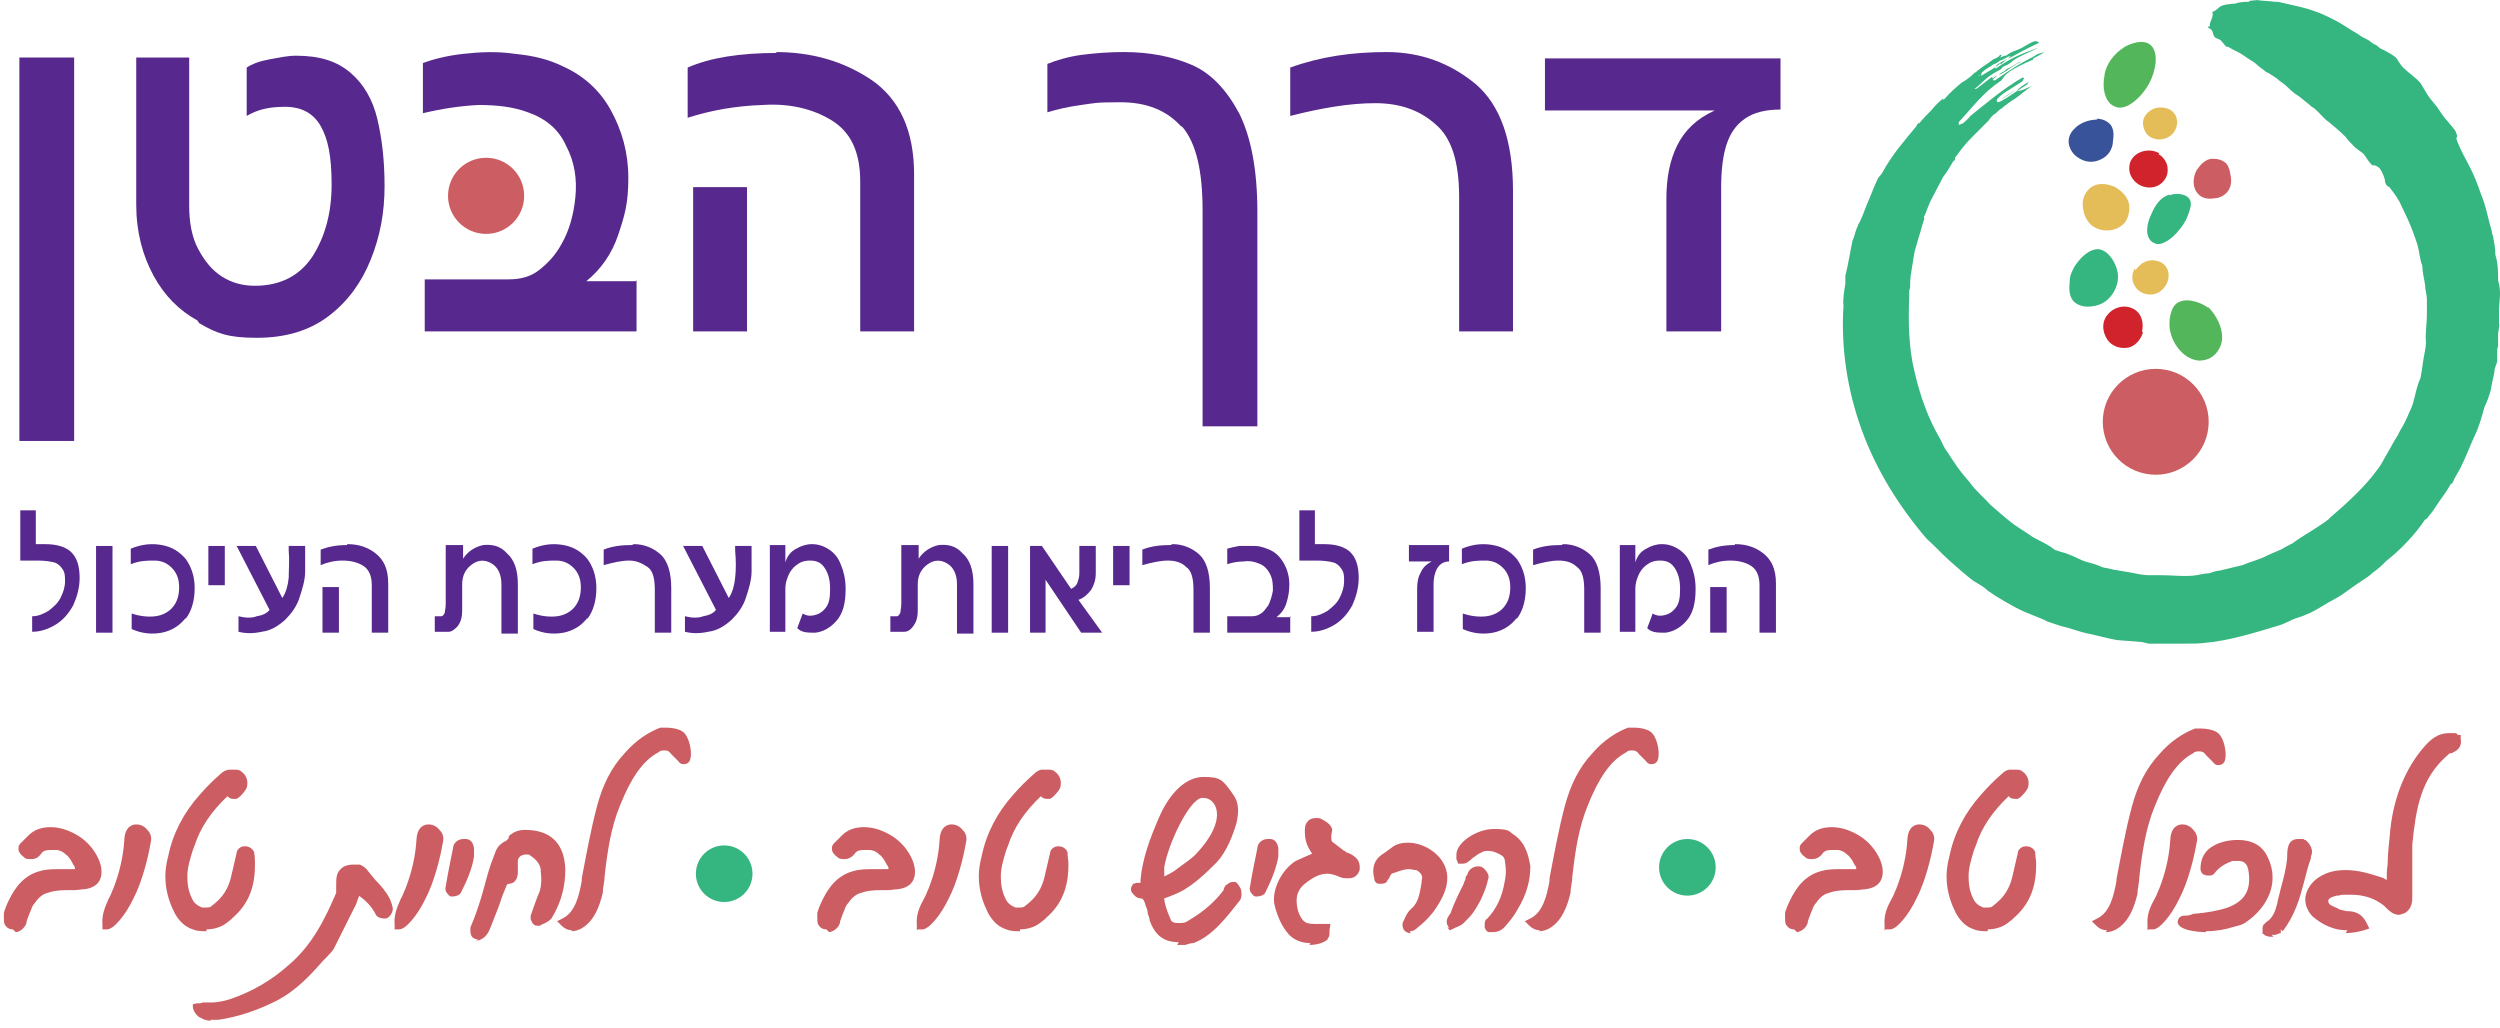 <svg width="197" height="81" viewBox="0 0 197 81" fill="none" xmlns="http://www.w3.org/2000/svg">
<path d="M5.843 4.532V34.748H1.527V4.532H5.843Z" fill="#57288D"/>
<path d="M15.555 25.252C14.117 24.461 12.965 23.309 12.102 21.727C11.239 20.144 10.735 18.274 10.735 16.115V4.533H14.908V16.187C14.908 17.554 15.124 18.705 15.627 19.64C16.131 20.576 16.706 21.295 17.498 21.799C18.289 22.302 19.152 22.518 20.088 22.518C22.102 22.518 23.613 21.727 24.62 20.216C25.627 18.633 26.131 16.763 26.131 14.533C26.131 12.302 25.843 10.935 25.268 9.928C24.692 8.921 23.757 8.417 22.462 8.417C21.167 8.417 20.304 8.633 19.44 9.137V5.324C19.872 5.036 20.448 4.82 21.239 4.676C22.03 4.533 22.678 4.389 23.325 4.389C25.196 4.389 26.563 4.82 27.642 5.756C28.649 6.619 29.368 7.842 29.728 9.353C30.088 10.864 30.304 12.59 30.304 14.676C30.304 16.763 29.944 18.633 29.224 20.432C28.505 22.23 27.426 23.741 25.915 24.892C24.404 26.043 22.534 26.619 20.232 26.619C17.93 26.619 17.066 26.259 15.699 25.468L15.555 25.252Z" fill="#57288D"/>
<path d="M50.16 22.086V26.115H33.469V22.014H40.088C41.023 22.014 41.814 21.799 42.462 21.295C43.109 20.791 43.757 20.144 44.26 19.209C44.836 18.201 45.196 16.978 45.34 15.54C45.483 14.101 45.268 12.734 44.62 11.511C44.045 10.216 43.037 9.353 41.599 8.849C40.447 8.417 39.153 8.273 37.714 8.273C36.275 8.345 34.836 8.561 33.325 8.921V4.964C34.117 4.676 35.196 4.388 36.491 4.245C37.786 4.101 39.153 4.029 40.591 4.245C42.03 4.388 43.253 4.676 44.404 5.252C45.987 5.971 47.282 7.122 48.145 8.705C49.009 10.288 49.512 12.014 49.512 14.029C49.512 16.043 49.224 16.978 48.721 18.489C48.217 20 47.354 21.223 46.203 22.158H50.088L50.16 22.086Z" fill="#57288D"/>
<path d="M61.095 4.101C63.973 4.101 66.491 4.82 68.721 6.331C70.879 7.842 72.03 10.288 72.03 13.741V26.115H67.786V14.317C67.786 12.014 67.066 10.432 65.555 9.497C64.045 8.561 62.174 8.13 60.088 8.273C57.929 8.345 55.987 8.705 54.188 9.281V5.324C55.987 4.532 58.361 4.173 61.239 4.173L61.095 4.101ZM54.62 26.115H58.865V14.748H54.62V26.115Z" fill="#57288D"/>
<path d="M93.109 10C91.958 8.705 90.376 8.058 88.289 8.058C86.203 8.058 86.275 8.13 85.196 8.273C84.117 8.417 83.253 8.633 82.534 8.849V5.036C83.253 4.748 84.189 4.461 85.268 4.317C86.419 4.173 87.498 4.101 88.577 4.101C90.591 4.101 92.39 4.461 93.901 5.108C95.412 5.756 96.635 7.05 97.642 8.921C98.577 10.791 99.081 13.381 99.081 16.691V33.597H94.764V16.619C94.764 13.453 94.26 11.223 93.109 9.928V10Z" fill="#57288D"/>
<path d="M109.224 4.101C111.958 4.101 114.26 4.964 116.275 6.619C118.217 8.273 119.224 11.079 119.224 15.036V26.115H114.98V15.54C114.98 12.806 114.404 10.863 113.109 9.784C111.814 8.633 110.232 8.13 108.361 8.13C106.419 8.13 104.189 8.489 101.671 9.137V5.324C104.045 4.461 106.563 4.101 109.296 4.101H109.224Z" fill="#57288D"/>
<path d="M140.304 4.532V8.633C139.153 8.633 138.217 8.849 137.498 9.353C136.778 9.856 136.347 10.504 136.059 11.367C135.771 12.23 135.627 13.381 135.627 14.82V26.115H131.311V15.684C131.311 13.957 131.599 12.59 132.174 11.439C132.75 10.288 133.685 9.353 135.124 8.705H121.742V4.604H140.304V4.532Z" fill="#57288D"/>
<path d="M38.304 18.432C39.96 18.432 41.304 17.089 41.304 15.432C41.304 13.775 39.96 12.432 38.304 12.432C36.647 12.432 35.304 13.775 35.304 15.432C35.304 17.089 36.647 18.432 38.304 18.432Z" fill="#CC5D62"/>
<path d="M3.829 48.13C4.189 47.842 4.548 47.554 4.764 47.122C4.98 46.691 5.124 46.259 5.124 45.827C5.124 45.396 5.124 45.108 4.908 44.82C4.764 44.604 4.548 44.389 4.26 44.316C3.973 44.245 3.541 44.173 2.965 44.173H1.599V40.216H2.822V42.878H3.541C4.476 42.878 5.196 43.093 5.627 43.525C6.059 43.957 6.275 44.604 6.275 45.54C6.275 46.331 6.059 47.05 5.771 47.698C5.412 48.345 4.98 48.849 4.404 49.209C3.829 49.568 3.181 49.784 2.534 49.784V48.561C3.037 48.561 3.469 48.345 3.829 48.13Z" fill="#57288D"/>
<path d="M8.865 43.022V49.856H7.57V43.022H8.865Z" fill="#57288D"/>
<path d="M14.62 48.705C14.117 49.352 13.469 49.712 12.75 49.856C11.958 50 11.167 49.928 10.376 49.568V48.345C11.023 48.561 11.671 48.633 12.246 48.561C12.822 48.489 13.325 48.201 13.613 47.842C13.973 47.41 14.117 46.906 14.117 46.259C14.117 45.611 13.901 45.108 13.541 44.748C13.181 44.389 12.75 44.173 12.174 44.173C11.599 44.173 11.023 44.173 10.304 44.46V43.237C11.167 42.878 11.958 42.806 12.75 42.95C13.541 43.093 14.117 43.453 14.62 44.029C15.052 44.604 15.34 45.396 15.34 46.331C15.34 47.266 15.124 48.13 14.62 48.777V48.705Z" fill="#57288D"/>
<path d="M17.714 43.022V46.115H16.419V43.022H17.714Z" fill="#57288D"/>
<path d="M20.663 49.784C19.944 49.928 19.368 49.928 18.793 49.784V48.561C19.368 48.705 19.872 48.705 20.232 48.561C20.663 48.489 21.023 48.345 21.239 48.057L18.649 43.022H20.16L22.246 47.122C22.534 46.691 22.678 46.187 22.75 45.539C22.75 44.892 22.822 44.173 22.75 43.381C22.75 43.309 22.75 43.165 22.75 43.022H24.045C24.045 43.741 24.045 44.388 24.045 45.036C24.045 45.683 23.829 46.403 23.613 47.05C23.397 47.77 22.965 48.345 22.462 48.849C21.886 49.352 21.311 49.712 20.591 49.784H20.663Z" fill="#57288D"/>
<path d="M27.354 42.878C28.217 42.878 28.937 43.093 29.584 43.597C30.232 44.101 30.591 44.82 30.591 45.971V49.856H29.296V46.115C29.296 45.396 29.081 44.892 28.649 44.604C28.217 44.316 27.642 44.173 26.994 44.173C26.347 44.173 25.771 44.316 25.268 44.532V43.309C25.843 43.093 26.491 42.95 27.354 42.95V42.878ZM25.412 49.856H26.706V46.259H25.412V49.856Z" fill="#57288D"/>
<path d="M35.196 42.95H36.491V44.029C36.85 43.453 37.426 43.094 38.073 42.95C38.793 42.878 39.44 43.022 39.944 43.597C40.519 44.101 40.807 44.892 40.807 46.043V49.928H39.512V46.043C39.512 45.252 39.224 44.676 38.721 44.389C38.217 44.101 37.714 44.101 37.21 44.461C36.706 44.82 36.419 45.324 36.419 46.043V48.13C36.419 48.705 36.275 49.065 36.059 49.353C35.843 49.568 35.627 49.784 35.34 49.784C35.052 49.784 34.764 49.784 34.332 49.784H34.26V48.561C34.476 48.561 34.692 48.561 34.764 48.561C34.908 48.561 34.98 48.417 35.052 48.273C35.052 48.13 35.124 47.914 35.124 47.554V42.95H35.196Z" fill="#57288D"/>
<path d="M46.275 48.705C45.771 49.352 45.124 49.712 44.404 49.856C43.613 50 42.822 49.928 42.03 49.568V48.345C42.678 48.561 43.325 48.633 43.901 48.561C44.476 48.489 44.98 48.201 45.268 47.842C45.627 47.41 45.771 46.906 45.771 46.259C45.771 45.611 45.555 45.108 45.196 44.748C44.836 44.389 44.404 44.173 43.829 44.173C43.253 44.173 42.678 44.173 41.958 44.46V43.237C42.822 42.878 43.613 42.806 44.404 42.95C45.196 43.093 45.771 43.453 46.275 44.029C46.706 44.604 46.994 45.396 46.994 46.331C46.994 47.266 46.779 48.13 46.275 48.777V48.705Z" fill="#57288D"/>
<path d="M49.944 42.878C50.735 42.878 51.455 43.166 52.03 43.669C52.606 44.173 52.894 45.108 52.894 46.331V49.856H51.599V46.475C51.599 45.611 51.455 44.964 51.023 44.676C50.591 44.389 50.16 44.173 49.584 44.173C49.009 44.173 48.361 44.316 47.57 44.532V43.309C48.289 43.022 49.009 42.95 49.8 42.95L49.944 42.878Z" fill="#57288D"/>
<path d="M55.843 49.784C55.124 49.928 54.548 49.928 53.973 49.784V48.561C54.548 48.705 55.052 48.705 55.411 48.561C55.843 48.489 56.203 48.345 56.419 48.057L53.829 43.022H55.34L57.426 47.122C57.714 46.691 57.858 46.187 57.929 45.539C58.002 44.892 58.002 44.173 57.929 43.381C57.929 43.309 57.929 43.165 57.929 43.022H59.224C59.224 43.741 59.224 44.388 59.224 45.036C59.224 45.683 59.009 46.403 58.793 47.05C58.577 47.77 58.145 48.345 57.642 48.849C57.066 49.352 56.491 49.712 55.771 49.784H55.843Z" fill="#57288D"/>
<path d="M61.886 46.403V49.784H60.663V42.95H61.886V44.316C62.03 43.813 62.318 43.453 62.75 43.237C63.109 43.022 63.541 42.878 63.973 42.878C64.476 42.878 64.908 43.022 65.34 43.309C65.771 43.597 66.059 43.957 66.275 44.532C66.491 45.036 66.635 45.683 66.635 46.403C66.635 47.554 66.419 48.345 65.915 48.921C65.412 49.496 64.836 49.784 64.26 49.856C63.613 49.856 63.181 49.856 62.822 49.496L63.253 48.345C63.469 48.489 63.757 48.561 64.117 48.489C64.476 48.417 64.764 48.273 65.052 47.914C65.34 47.554 65.412 47.122 65.412 46.403C65.412 45.683 65.268 45.18 64.98 44.748C64.692 44.316 64.332 44.173 63.829 44.173C63.325 44.173 63.037 44.316 62.75 44.532C62.462 44.748 62.246 45.036 62.102 45.396C61.958 45.755 61.886 46.043 61.886 46.403Z" fill="#57288D"/>
<path d="M71.095 42.95H72.39V44.029C72.75 43.453 73.325 43.094 73.973 42.95C74.692 42.878 75.34 43.022 75.843 43.597C76.419 44.101 76.707 44.892 76.707 46.043V49.928H75.412V46.043C75.412 45.252 75.124 44.676 74.62 44.389C74.117 44.101 73.613 44.101 73.109 44.461C72.606 44.82 72.318 45.324 72.318 46.043V48.13C72.318 48.705 72.174 49.065 71.958 49.353C71.743 49.64 71.527 49.784 71.239 49.784C70.951 49.784 70.663 49.784 70.232 49.784H70.16V48.561C70.376 48.561 70.591 48.561 70.663 48.561C70.807 48.561 70.879 48.417 70.951 48.273C70.951 48.13 71.023 47.914 71.023 47.554V42.95H71.095Z" fill="#57288D"/>
<path d="M79.44 43.022V49.856H78.145V43.022H79.44Z" fill="#57288D"/>
<path d="M81.095 43.022H82.102L84.404 46.403C84.692 46.259 84.836 46.115 84.908 45.899C84.98 45.683 85.052 45.468 85.052 45.18V43.022H86.347V45.18C86.347 45.683 86.203 46.115 85.987 46.475C85.699 46.834 85.412 47.122 84.98 47.266L86.85 49.856H85.196L82.39 45.683V49.856H81.167V43.022H81.095Z" fill="#57288D"/>
<path d="M89.009 43.022V46.115H87.714V43.022H89.009Z" fill="#57288D"/>
<path d="M92.39 42.878C93.181 42.878 93.901 43.166 94.476 43.669C95.052 44.173 95.34 45.108 95.34 46.331V49.856H94.045V46.475C94.045 45.611 93.901 44.964 93.469 44.676C93.109 44.316 92.606 44.173 92.03 44.173C91.455 44.173 90.807 44.316 90.016 44.532V43.309C90.735 43.022 91.455 42.95 92.246 42.95L92.39 42.878Z" fill="#57288D"/>
<path d="M101.671 48.561V49.856H96.707V48.561H98.649C98.937 48.561 99.153 48.489 99.368 48.345C99.584 48.201 99.728 47.986 99.944 47.698C100.088 47.41 100.232 46.978 100.304 46.547C100.304 46.115 100.304 45.683 100.088 45.252C99.872 44.82 99.584 44.532 99.153 44.388C98.793 44.245 98.433 44.173 98.001 44.245C97.57 44.245 97.138 44.316 96.707 44.46V43.237C96.922 43.165 97.282 43.093 97.642 43.022C98.001 43.022 98.433 43.022 98.865 43.022C99.296 43.022 99.656 43.165 100.016 43.309C100.519 43.525 100.879 43.885 101.167 44.388C101.455 44.892 101.599 45.468 101.599 46.043C101.599 46.619 101.527 46.978 101.383 47.482C101.239 47.986 100.951 48.345 100.591 48.633H101.742L101.671 48.561Z" fill="#57288D"/>
<path d="M104.62 48.13C104.98 47.842 105.34 47.554 105.555 47.122C105.771 46.691 105.915 46.259 105.915 45.827C105.915 45.396 105.915 45.108 105.699 44.82C105.555 44.604 105.34 44.389 105.052 44.316C104.764 44.245 104.332 44.173 103.757 44.173H102.39V40.216H103.613V42.878H104.332C105.268 42.878 105.987 43.093 106.419 43.525C106.85 43.957 107.066 44.604 107.066 45.54C107.066 46.331 106.85 47.05 106.563 47.698C106.203 48.345 105.771 48.849 105.196 49.209C104.62 49.568 103.973 49.784 103.325 49.784V48.561C103.829 48.561 104.26 48.345 104.62 48.13Z" fill="#57288D"/>
<path d="M114.188 42.95V44.245C113.829 44.245 113.541 44.389 113.325 44.676C113.109 44.964 112.965 45.468 112.965 46.043V49.784H111.67V46.403C111.67 45.899 111.742 45.468 111.958 45.108C112.102 44.748 112.39 44.461 112.822 44.245H111.023V42.95H114.188Z" fill="#57288D"/>
<path d="M119.512 48.705C119.009 49.352 118.361 49.712 117.642 49.856C116.85 50 116.059 49.928 115.268 49.568V48.345C115.915 48.561 116.563 48.633 117.138 48.561C117.714 48.489 118.217 48.201 118.505 47.842C118.865 47.41 119.009 46.906 119.009 46.259C119.009 45.611 118.793 45.108 118.433 44.748C118.073 44.389 117.642 44.173 117.066 44.173C116.491 44.173 115.915 44.173 115.196 44.46V43.237C116.059 42.878 116.85 42.806 117.642 42.95C118.433 43.093 119.009 43.453 119.512 44.029C119.944 44.604 120.232 45.396 120.232 46.331C120.232 47.266 120.016 48.13 119.512 48.777V48.705Z" fill="#57288D"/>
<path d="M123.181 42.878C123.973 42.878 124.692 43.166 125.268 43.669C125.843 44.173 126.131 45.108 126.131 46.331V49.856H124.836V46.475C124.836 45.611 124.692 44.964 124.26 44.676C123.901 44.316 123.397 44.173 122.822 44.173C122.246 44.173 121.599 44.316 120.807 44.532V43.309C121.527 43.022 122.246 42.95 123.037 42.95L123.181 42.878Z" fill="#57288D"/>
<path d="M128.865 46.403V49.784H127.642V42.95H128.865V44.316C129.009 43.813 129.296 43.453 129.728 43.237C130.088 43.022 130.519 42.878 130.951 42.878C131.455 42.878 131.886 43.022 132.318 43.309C132.75 43.597 133.037 43.957 133.253 44.532C133.469 45.036 133.613 45.683 133.613 46.403C133.613 47.554 133.397 48.345 132.894 48.921C132.39 49.496 131.814 49.784 131.239 49.856C130.591 49.856 130.16 49.856 129.8 49.496L130.232 48.345C130.447 48.489 130.735 48.561 131.095 48.489C131.455 48.417 131.742 48.273 132.03 47.914C132.318 47.554 132.39 47.122 132.39 46.403C132.39 45.683 132.246 45.18 131.958 44.748C131.671 44.316 131.311 44.173 130.807 44.173C130.304 44.173 130.016 44.316 129.728 44.532C129.44 44.748 129.224 45.036 129.081 45.396C128.937 45.755 128.865 46.043 128.865 46.403Z" fill="#57288D"/>
<path d="M136.706 42.878C137.57 42.878 138.289 43.093 138.937 43.597C139.584 44.101 139.944 44.82 139.944 45.971V49.856H138.649V46.115C138.649 45.396 138.433 44.892 138.001 44.604C137.57 44.316 136.994 44.173 136.347 44.173C135.699 44.173 135.124 44.316 134.62 44.532V43.309C135.196 43.093 135.843 42.95 136.706 42.95V42.878ZM134.764 49.856H136.059V46.259H134.764V49.856Z" fill="#57288D"/>
<path d="M158.793 7.05C158.649 7.266 158.001 7.626 157.714 7.842C158.001 7.554 158.505 7.338 158.793 7.05Z" fill="#35B580"/>
<path d="M157.93 5.612C158.001 5.54 158.073 5.468 158.217 5.396C158.361 5.396 159.224 4.748 159.224 4.892C158.649 5.108 158.001 5.756 157.498 5.899C157.642 5.756 157.786 5.684 157.93 5.612Z" fill="#35B580"/>
<path d="M159.8 6.619C159.224 6.978 158.577 7.41 158.145 7.698C157.57 8.058 157.282 8.201 157.354 7.842C157.642 7.482 158.001 7.266 158.361 7.05C158.721 6.835 159.009 6.619 159.368 6.403C159.44 6.259 159.584 6.115 159.368 6.115C157.858 6.978 156.347 8.273 155.268 9.137C155.124 9.353 154.908 9.496 154.692 9.712C154.548 9.784 154.476 9.784 154.332 9.856C154.332 9.856 154.404 9.712 154.332 9.64C155.483 8.417 156.203 7.338 157.714 6.331C157.858 6.115 158.001 5.899 158.217 5.755C158.649 5.396 159.44 5.036 160.088 4.748C160.232 4.748 160.16 4.676 160.232 4.604C161.742 3.813 160.735 4.245 160.591 4.245C160.16 4.532 159.512 4.82 158.937 5.18C158.361 5.54 157.714 5.971 157.21 6.331C156.994 6.331 156.922 6.331 157.354 5.971C157.21 5.971 157.138 6.115 156.994 6.187C156.994 6.187 156.994 6.187 156.994 6.043C156.419 6.475 156.347 6.547 155.771 6.978C155.627 7.05 155.555 6.978 155.627 6.978C156.131 6.619 156.419 6.187 156.922 5.899C157.21 5.683 157.426 5.612 157.642 5.468C157.786 5.396 157.714 5.324 157.858 5.252C158.001 5.18 158.217 5.108 158.289 5.036C158.433 4.964 158.505 4.892 158.649 4.748C159.224 4.388 159.944 4.101 160.519 3.813C161.023 3.597 159.656 4.101 159.009 4.388C158.361 4.676 157.786 5.036 157.282 5.396C157.138 5.396 157.282 5.252 157.354 5.108C157.714 4.892 157.929 4.748 158.217 4.604C158.361 4.532 158.217 4.676 158.289 4.604C159.081 4.173 159.728 3.813 160.663 3.381C160.663 3.309 160.447 3.165 160.16 3.309C159.8 3.453 159.44 3.741 159.081 3.885C158.721 4.029 158.433 4.101 158.073 4.388C157.929 4.388 157.929 4.388 157.642 4.532C157.57 4.532 157.858 4.245 157.642 4.317C157.426 4.46 157.642 4.317 157.498 4.46C157.282 4.604 157.21 4.604 157.066 4.676C156.635 5.036 156.059 5.324 155.627 5.755C155.483 5.827 155.843 5.54 155.627 5.683C155.483 5.899 154.836 6.403 154.62 6.475C154.117 6.906 153.757 7.194 153.253 7.77C153.037 7.986 153.181 7.77 153.109 7.77C152.75 8.058 152.534 8.273 152.174 8.705C151.958 8.921 151.527 9.353 151.239 9.712C151.167 9.712 151.095 9.712 151.023 9.928C150.088 11.079 149.153 12.086 148.289 13.669C148.145 13.885 148.001 13.957 147.929 14.173C147.714 14.604 147.426 15.396 147.138 16.043C146.85 16.763 146.635 17.41 146.419 17.698C146.419 17.986 146.419 17.626 146.419 17.77C146.203 18.13 146.131 18.705 145.987 18.921C145.771 19.928 145.627 20.935 145.412 21.727C145.412 21.942 145.412 22.23 145.412 22.374C145.34 22.806 145.196 23.597 145.268 24.101C145.052 27.338 145.555 30.719 146.706 33.885C147.858 37.05 149.656 39.928 151.814 42.446C152.39 42.95 152.965 43.597 153.613 44.173C154.26 44.748 154.908 45.324 155.483 45.755C155.915 46.043 156.275 46.187 156.635 46.547C156.85 46.691 157.066 46.834 157.282 46.978C157.498 47.122 157.786 47.266 158.001 47.41C158.505 47.698 159.009 47.986 159.512 48.201C160.016 48.417 160.591 48.633 161.095 48.849C161.311 48.993 161.599 49.065 161.814 49.137C162.03 49.209 162.246 49.281 162.462 49.352C163.181 49.496 163.829 49.784 164.548 49.928C165.268 50.072 165.987 50.288 166.778 50.432C167.426 50.504 167.929 50.504 168.577 50.575C168.793 50.575 169.009 50.648 169.296 50.719C170.304 50.719 171.311 50.719 172.246 50.719C172.822 50.719 173.325 50.719 173.829 50.648C175.555 50.504 177.714 49.856 179.584 49.281C180.088 49.137 180.519 48.849 180.951 48.705C181.167 48.633 181.455 48.561 181.742 48.417C182.174 48.273 182.606 47.986 183.109 47.698C183.541 47.41 184.045 47.194 184.476 46.907C184.908 46.619 185.268 46.331 185.699 46.043C185.915 45.899 186.131 45.755 186.347 45.611C186.563 45.468 186.778 45.324 186.994 45.108C187.426 44.82 187.786 44.46 188.073 44.173C189.009 43.453 190.304 42.158 191.095 40.935C191.095 40.935 191.167 40.935 191.239 40.863C191.383 40.648 191.599 40.432 191.742 40.216C191.886 40 192.03 39.784 192.174 39.568C192.462 39.137 192.822 38.705 193.037 38.273C193.109 38.13 193.181 38.13 193.253 38.058C193.469 37.554 193.685 37.266 193.901 36.834C194.332 35.971 194.62 35.18 194.98 34.389C195.34 33.669 195.555 32.878 195.771 32.086C195.987 31.655 196.131 31.223 196.275 30.719C196.347 30.216 196.491 29.712 196.563 29.281C196.563 28.993 196.706 28.777 196.778 28.489C196.778 28.273 196.778 28.058 196.778 27.842C196.778 27.626 196.778 27.482 196.85 27.266C196.85 26.978 196.85 26.619 196.85 26.331C196.85 26.043 196.994 25.755 196.922 25.468C196.922 25.108 196.922 24.82 196.922 24.532C196.922 23.741 197.138 23.022 196.85 22.086C196.85 21.439 196.85 20.791 196.635 20.072C196.635 19.64 196.563 19.209 196.491 18.849C196.491 18.633 196.347 18.417 196.347 18.201C196.059 17.266 195.915 16.259 195.483 15.252C195.268 14.604 194.908 13.669 194.476 12.878C194.045 12.086 193.685 11.367 193.541 10.863C193.685 10.863 193.613 10.575 193.469 10.288C193.253 10 193.109 9.856 192.822 9.496C192.606 9.281 192.318 8.849 192.03 8.417C191.67 7.986 191.311 7.554 191.167 7.266C191.023 7.05 190.879 6.763 190.735 6.547C190.376 6.115 189.8 5.755 189.368 5.324C189.081 5.036 188.937 4.676 188.793 4.532C188.361 4.173 187.714 3.885 187.57 3.813C187.354 3.669 187.426 3.669 187.21 3.525C187.066 3.525 186.85 3.309 186.635 3.165C186.347 3.022 186.059 2.878 185.771 2.662C185.124 2.302 184.548 1.871 183.973 1.583C183.829 1.511 183.541 1.367 183.397 1.295C181.886 0.576 180.663 0.432 179.512 0.144C179.512 0.144 179.368 0.144 179.296 0.144C178.721 0.072 178.289 0.072 177.786 0C177.642 0.072 177.21 1.07203e-08 177.21 0.144C176.922 0.144 176.491 0.144 176.131 0.288C175.843 0.288 175.34 0.36 175.124 0.432C174.764 0.576 174.764 0.791 174.332 0.935C174.476 1.295 174.117 1.655 174.117 2.086C174.117 2.086 173.973 2.086 173.973 2.158C174.548 2.446 174.26 2.662 174.548 2.95C174.62 3.022 174.908 3.094 174.98 3.165C175.196 3.381 175.268 3.525 175.411 3.669C175.627 3.669 175.771 3.813 175.915 3.885C176.059 3.957 176.203 4.029 176.347 4.101C176.635 4.245 176.922 4.46 177.138 4.604C177.354 4.748 177.642 4.892 177.858 5.108C178.073 5.324 178.361 5.468 178.577 5.683C178.577 5.683 178.793 5.755 178.865 5.827C179.081 5.971 179.368 6.115 179.584 6.331C179.872 6.547 180.088 6.691 180.304 6.906C180.447 7.05 180.591 7.194 180.879 7.41C181.167 7.554 181.455 7.842 181.742 8.058C181.958 8.201 182.03 8.345 182.39 8.561C182.822 8.921 183.109 9.353 183.541 9.64C183.973 10 184.404 10.36 184.836 10.791C184.98 11.007 185.196 11.223 185.34 11.367C185.699 11.799 185.987 11.87 186.275 12.158C186.491 12.446 186.635 12.734 186.922 13.022C187.138 13.022 187.21 13.022 187.498 13.237C187.714 13.525 187.858 13.885 187.929 14.173C187.929 14.46 188.073 14.676 188.289 14.748C188.505 15.036 188.793 15.396 189.081 15.899C189.296 16.331 189.512 16.834 189.728 17.266C190.016 17.914 190.232 18.489 190.447 19.137C190.663 19.784 190.663 20.432 190.879 20.935C190.879 21.439 191.023 21.942 191.095 22.446C191.095 22.806 191.239 23.237 191.239 23.597V24.748C191.239 25.54 191.095 26.259 191.167 26.978C191.167 27.41 191.023 27.914 190.951 28.417C190.879 28.921 190.807 29.424 190.735 29.784C190.304 30.719 190.304 31.655 189.872 32.446C189.656 32.95 189.44 33.453 189.153 33.885C189.081 34.029 189.009 34.173 188.937 34.316C188.649 34.748 188.433 35.18 188.145 35.684C187.858 36.115 187.714 36.547 187.354 36.978C186.491 38.201 185.052 39.568 183.685 40.719C183.613 40.791 183.541 40.863 183.469 40.935C182.534 41.655 181.527 42.158 180.663 42.806C180.376 42.95 180.088 43.093 179.728 43.309C179.368 43.453 179.081 43.597 178.721 43.741C178.073 44.101 177.354 44.245 176.706 44.532C176.131 44.676 175.483 44.82 174.908 44.964C174.62 44.964 174.332 45.108 174.045 45.18C173.757 45.18 173.469 45.252 173.109 45.324C172.246 45.468 171.239 45.324 170.304 45.324C169.944 45.324 169.584 45.324 169.296 45.324C168.793 45.324 168.289 45.18 167.858 45.108C167.426 45.036 166.994 44.964 166.563 44.892L165.915 44.748C165.699 44.748 165.483 44.604 165.268 44.532C164.908 44.389 164.476 44.316 164.117 44.173C163.757 44.029 163.397 43.813 162.965 43.669C162.678 43.525 162.39 43.525 162.102 43.381C161.886 43.381 161.742 43.166 161.599 43.093C161.167 42.806 160.663 42.59 160.16 42.302C159.656 41.942 159.153 41.655 158.649 41.295C158.001 40.791 157.426 40.288 156.85 39.784C156.347 39.209 155.699 38.705 155.196 37.986C154.764 37.482 154.332 36.978 153.973 36.403C153.757 36.115 153.613 35.827 153.397 35.54C153.181 35.252 153.037 34.892 152.894 34.604C151.958 33.022 151.311 31.223 150.879 29.352C150.376 27.338 150.376 25.252 150.447 23.309C150.447 23.237 150.447 23.093 150.447 22.95C150.447 22.734 150.519 22.806 150.519 22.59C150.519 22.374 150.519 22.518 150.519 22.374C150.519 21.942 150.591 21.511 150.663 21.079C150.735 20.648 150.807 20.216 150.879 19.784C151.023 19.352 151.095 18.993 151.239 18.561C151.383 18.13 151.455 17.77 151.599 17.338C151.742 17.05 151.599 17.338 151.599 17.122C151.814 16.691 151.958 16.115 152.246 15.611C152.534 15.036 152.822 14.532 153.109 13.957C153.397 13.597 153.685 13.094 153.901 12.734C153.901 12.662 153.973 12.734 154.045 12.59C154.117 12.446 154.045 12.59 154.045 12.446C154.045 12.446 154.188 12.23 154.26 12.158C154.62 11.655 154.98 11.223 155.412 10.791C155.843 10.36 156.275 9.928 156.706 9.496C156.85 9.281 156.85 9.281 157.066 9.065C157.282 8.921 157.282 8.921 157.426 8.777C157.426 8.777 157.642 8.561 157.714 8.561C157.858 8.417 158.433 7.986 158.793 7.77C159.224 7.482 159.656 7.05 160.16 6.763C159.584 6.978 159.153 7.266 158.937 7.122C159.153 6.906 159.512 6.619 159.872 6.475H159.728L159.8 6.619ZM156.131 5.899C156.059 5.899 156.203 5.755 156.131 5.755C156.491 5.396 156.635 5.396 157.138 5.036C157.282 5.036 157.426 4.892 157.642 4.748C157.714 4.82 158.361 4.317 158.433 4.46C158.073 4.676 157.858 4.892 157.714 5.036C157.57 5.108 157.714 4.892 157.57 5.036C157.282 5.324 156.563 5.683 156.131 5.971V5.899ZM156.059 5.899C155.771 6.115 155.915 5.899 156.059 5.899V5.899Z" fill="#35B580"/>
<path d="M165.843 5.899C165.627 6.907 165.843 8.13 166.706 8.417C167.57 8.777 168.793 7.626 169.368 6.547C169.872 5.612 170.16 4.101 169.44 3.525C168.721 2.95 167.426 3.669 167.354 3.741C167.138 3.885 166.131 4.532 165.843 5.827V5.899Z" fill="#54B65B"/>
<path d="M165.268 9.424C164.548 9.424 163.829 9.712 163.397 10.216C163.253 10.36 163.109 10.576 163.037 10.863C162.894 11.439 163.253 12.086 163.685 12.374C164.26 12.806 164.98 12.878 165.627 12.518C166.347 12.158 166.491 11.439 166.491 11.223C166.491 11.007 166.706 10.288 166.275 9.784C165.915 9.424 165.483 9.353 165.196 9.353L165.268 9.424Z" fill="#38539A"/>
<path d="M169.728 8.561C169.728 8.561 168.937 8.849 168.865 9.64C168.865 10.144 169.081 10.576 169.44 10.791C170.016 11.151 170.807 11.007 171.239 10.504C171.527 10.144 171.67 9.64 171.455 9.137C171.167 8.489 170.304 8.345 169.728 8.561Z" fill="#E4BC58"/>
<path d="M170.16 12.086C169.44 11.655 168.433 11.871 168.001 12.518C167.786 12.806 167.786 13.165 167.786 13.309C167.786 13.885 168.217 14.389 168.649 14.604C169.224 14.892 169.944 14.82 170.376 14.389C170.376 14.389 170.879 13.957 170.807 13.309C170.807 12.59 170.16 12.158 170.088 12.158L170.16 12.086Z" fill="#D1232B"/>
<path d="M174.188 12.518C173.541 12.662 173.253 13.238 173.109 13.381C172.822 13.885 172.678 14.748 173.253 15.324C173.757 15.827 174.476 15.612 174.62 15.612C174.764 15.612 175.412 15.468 175.699 14.82C175.915 14.317 175.771 13.813 175.699 13.453C175.627 13.238 175.555 12.95 175.34 12.806C174.908 12.446 174.26 12.518 174.26 12.518H174.188Z" fill="#CC5D62"/>
<path d="M166.491 14.676C166.347 14.604 165.411 14.245 164.692 14.82C164.188 15.252 164.117 15.827 164.117 16.043C164.117 16.691 164.332 17.482 165.052 17.914C165.843 18.345 166.85 18.201 167.426 17.554C167.858 16.979 167.786 16.331 167.786 16.187C167.642 15.18 166.635 14.748 166.563 14.676H166.491Z" fill="#E4BC58"/>
<path d="M170.951 15.324C170.304 15.54 169.872 16.043 169.512 16.907C169.224 17.482 169.009 18.417 169.44 18.921C169.584 19.137 169.8 19.137 169.872 19.209C170.591 19.424 171.814 18.273 172.318 17.194C172.606 16.475 172.75 16.043 172.534 15.684C172.246 15.252 171.455 15.18 170.951 15.396V15.324Z" fill="#35B580"/>
<path d="M165.411 19.64C164.548 19.569 163.829 20.504 163.613 20.791C163.253 21.295 163.109 21.799 163.109 21.943C163.109 22.302 162.893 23.166 163.397 23.741C163.973 24.317 164.98 24.245 165.699 23.885C166.563 23.381 167.066 22.302 166.85 21.367C166.706 20.72 166.203 19.784 165.411 19.64Z" fill="#35B580"/>
<path d="M168.217 21.151C168.001 21.511 167.929 22.086 168.217 22.518C168.505 23.093 169.224 23.309 169.8 23.166C170.519 22.95 170.951 22.23 170.879 21.583C170.879 21.223 170.591 20.791 170.232 20.648C169.584 20.36 168.793 20.504 168.289 21.295L168.217 21.151Z" fill="#E4BC58"/>
<path d="M173.973 24.245C173.757 24.029 172.534 23.381 171.67 23.813C170.951 24.173 170.951 25.396 170.951 25.54C170.951 26.763 171.886 28.273 173.253 28.417C173.973 28.417 174.548 28.13 174.908 27.41C175.483 26.331 174.692 24.82 173.973 24.173V24.245Z" fill="#54B65B"/>
<path d="M168.793 26.115C168.937 25.468 168.793 24.676 168.073 24.317C167.354 23.957 166.491 24.245 166.059 24.82C165.627 25.324 165.627 26.115 166.059 26.763C166.347 27.194 166.922 27.482 167.57 27.41C168.289 27.338 168.721 26.691 168.865 26.187L168.793 26.115Z" fill="#D1232B"/>
<path d="M169.872 37.41C172.176 37.41 174.045 35.542 174.045 33.237C174.045 30.933 172.176 29.065 169.872 29.065C167.567 29.065 165.699 30.933 165.699 33.237C165.699 35.542 167.567 37.41 169.872 37.41Z" fill="#CC5D62"/>
<path d="M1.023 73.237C0.807 73.237 0.591 73.165 0.447 72.95C0.304 72.806 0.304 72.59 0.304 72.302V71.942C0.376 71.655 0.519 71.295 0.735 70.863C0.951 70.432 1.239 69.928 1.671 69.496C2.102 69.065 2.606 68.777 3.181 68.633C3.685 68.489 4.188 68.489 4.764 68.489C5.34 68.489 4.908 68.489 5.052 68.489C5.124 68.489 5.268 68.489 5.483 68.489C5.699 68.489 5.843 68.489 5.915 68.489C5.915 68.489 5.915 68.273 5.771 68.13C5.627 67.842 5.483 67.554 5.196 67.338C4.98 67.122 4.692 66.978 4.404 66.978C4.332 66.978 4.117 66.978 3.973 66.978C3.613 66.978 3.397 67.05 3.253 67.266C3.037 67.554 2.822 67.698 2.462 67.698C2.102 67.698 2.03 67.698 1.814 67.482C1.527 67.266 1.455 67.05 1.455 66.907C1.455 66.763 1.455 66.619 1.599 66.475L1.886 66.187L2.246 65.827C2.678 65.396 3.253 65.18 3.973 65.18C4.692 65.18 5.34 65.396 5.987 65.755C6.635 66.115 7.138 66.619 7.498 67.194C7.858 67.77 8.001 68.273 8.001 68.705C8.001 69.137 7.858 69.928 6.635 70.072C6.419 70.072 6.131 70.144 5.843 70.144C5.555 70.144 5.34 70.144 5.268 70.144C4.62 70.144 4.117 70.216 3.757 70.36C3.397 70.432 3.037 70.719 2.75 71.151C2.606 71.295 2.534 71.439 2.462 71.655C2.39 71.799 2.246 72.158 2.102 72.59C2.102 72.806 1.958 73.022 1.814 73.165C1.599 73.381 1.383 73.453 1.239 73.453L1.023 73.237Z" fill="#CC5D62"/>
<path d="M8.073 73.309V72.878C8.001 72.086 8.289 71.439 8.577 70.791C8.721 70.576 8.793 70.288 8.937 70C9.44 68.705 9.728 67.41 9.8 66.115C9.872 65.108 10.447 64.964 10.735 64.964C11.167 64.964 11.455 65.18 11.671 65.468C11.886 65.683 11.958 66.043 11.886 66.331C11.671 67.626 11.167 69.568 10.519 70.791C9.872 72.158 8.937 73.237 8.433 73.237H8.073V73.309Z" fill="#CC5D62"/>
<path d="M16.275 73.381C15.915 73.381 15.555 73.381 15.196 73.237C14.548 73.022 14.117 72.59 13.757 71.942C13.037 70.504 12.822 69.065 13.253 67.482C13.613 65.683 14.476 64.029 15.771 62.59C16.275 62.014 16.778 61.511 17.354 61.007C17.57 60.791 17.858 60.648 18.073 60.648C18.217 60.648 18.361 60.648 18.433 60.648C18.649 60.648 18.865 60.648 19.009 60.791C19.44 61.079 19.584 61.583 19.44 62.086C19.296 62.374 19.081 62.59 18.865 62.806L18.649 62.95H18.505H18.361C18.217 62.95 18.001 62.878 17.93 62.734C16.634 63.957 15.771 65.252 15.339 66.619L15.196 66.978C14.98 67.698 14.764 68.345 14.764 69.065C14.764 69.64 14.836 70.216 15.124 70.791C15.268 71.151 15.555 71.367 15.915 71.511C16.059 71.511 16.203 71.511 16.275 71.511C16.419 71.511 16.563 71.511 16.706 71.367C17.57 70.719 18.001 70 18.217 69.065L18.649 67.194C18.649 66.978 18.937 66.691 19.224 66.691H19.368C19.584 66.691 19.872 66.835 20.016 67.122C20.088 67.482 20.088 67.77 20.088 67.986C20.088 68.058 20.088 68.129 20.088 68.201C20.088 70 19.512 71.295 18.361 72.302L18.217 72.446C17.93 72.662 17.714 72.878 17.354 73.022C16.994 73.165 16.634 73.237 16.275 73.237V73.381Z" fill="#CC5D62"/>
<path d="M16.634 80.432C16.347 80.432 16.059 80.36 15.843 80.216C15.555 80.144 15.196 79.64 15.196 79.352V79.137L15.483 79.065C15.699 79.065 15.843 79.065 15.987 78.993H16.131C16.347 78.993 16.491 78.993 16.706 78.993C17.21 78.993 17.786 78.849 18.217 78.705C19.872 78.129 21.383 77.266 22.75 76.043C24.62 74.46 25.627 72.374 26.491 70.36C26.491 70.216 26.491 70.072 26.491 69.856C26.491 69.281 26.491 68.849 26.778 68.561C26.994 68.273 27.354 68.129 27.858 68.129C28.361 68.129 28.145 68.129 28.361 68.129C28.505 68.201 28.793 68.345 28.937 68.561C29.152 68.849 29.368 69.065 29.584 69.352C30.016 69.784 30.448 70.288 30.735 70.863C30.807 71.079 30.951 71.367 30.951 71.655C30.951 71.799 30.807 72.23 30.448 72.374C30.448 72.374 30.304 72.374 30.232 72.374C29.944 72.374 29.656 72.23 29.584 72.014C29.296 71.439 28.865 71.007 28.289 70.575C28.289 70.575 28.289 70.719 28.217 70.791C28.145 71.007 28.073 71.295 27.93 71.511L26.275 74.82C25.987 75.18 25.699 75.468 25.412 75.755C24.404 76.906 23.325 78.058 21.814 78.849C20.088 79.712 18.649 80.144 17.21 80.36H17.066C16.922 80.36 16.706 80.36 16.563 80.36L16.634 80.432Z" fill="#CC5D62"/>
<path d="M31.095 73.309V72.878C31.023 72.086 31.311 71.439 31.599 70.791C31.742 70.576 31.814 70.288 31.958 70C32.462 68.705 32.75 67.41 32.822 66.115C32.894 65.108 33.469 64.964 33.757 64.964C34.188 64.964 34.476 65.18 34.692 65.468C34.908 65.683 34.98 66.043 34.908 66.331C34.692 67.626 34.188 69.568 33.541 70.791C32.894 72.158 31.958 73.237 31.455 73.237H31.095V73.309Z" fill="#CC5D62"/>
<path d="M35.627 70.648C35.555 70.648 35.411 70.648 35.268 70.432C35.124 70.288 35.052 70.072 35.124 69.856C35.268 68.921 35.483 67.914 35.699 66.835C35.699 66.475 36.059 66.115 36.491 66.115C36.922 66.115 36.635 66.115 36.706 66.115C37.066 66.115 37.282 66.403 37.354 66.835C37.354 67.05 37.354 67.194 37.354 67.482C37.21 68.417 36.85 69.281 36.347 70.288C36.275 70.504 35.987 70.648 35.555 70.648H35.627Z" fill="#CC5D62"/>
<path d="M37.714 74.029C37.642 74.029 37.426 74.029 37.282 73.885C37.21 73.885 37.066 73.669 37.066 73.381C37.066 73.381 37.066 73.165 37.066 73.094C37.498 72.086 37.858 71.007 38.145 69.928C38.361 69.137 38.577 68.273 38.937 67.41C39.081 66.978 39.224 66.619 39.728 66.331C39.944 66.259 40.016 66.115 40.088 66.043V65.899C40.447 65.54 40.879 65.396 41.383 65.396C43.397 65.396 44.476 66.475 44.548 68.489C44.548 69.784 44.26 71.007 43.541 72.23C43.397 72.518 43.109 72.662 42.822 72.806H42.75C42.678 72.878 42.606 72.95 42.462 72.95C42.318 72.95 42.174 72.95 42.102 72.878C41.886 72.734 41.886 72.518 41.814 72.446V72.302V72.158C42.03 71.583 42.246 70.863 42.534 70.216C42.678 69.712 42.678 69.209 42.606 68.633V68.489C42.534 68.058 42.246 67.698 41.67 67.338C41.599 67.338 41.455 67.338 41.383 67.338C41.167 67.338 40.879 67.482 40.807 67.77C40.807 68.058 40.807 68.345 40.807 68.705C40.807 68.993 40.735 69.568 40.16 69.64C40.016 69.64 39.944 69.64 39.8 70.072C39.584 70.576 39.44 71.007 39.296 71.439C39.081 72.014 38.865 72.518 38.649 73.094C38.433 73.669 38.145 73.957 37.714 74.101C37.642 74.101 37.57 74.101 37.498 74.101L37.714 74.029Z" fill="#CC5D62"/>
<path d="M45.124 73.309C44.764 73.309 44.476 73.165 44.26 72.95L43.901 72.59L44.332 72.374C45.34 71.871 45.627 70.576 45.843 69.424V69.209C46.203 67.338 46.563 65.324 47.066 63.453C47.498 61.87 48.145 60.504 49.224 59.352C50.088 58.345 51.095 57.698 52.03 57.338C52.174 57.338 52.318 57.338 52.534 57.338C52.894 57.338 53.397 57.41 53.757 57.626C54.332 57.986 54.548 59.281 54.404 59.784C54.332 60.144 54.045 60.216 53.901 60.216C53.757 60.216 53.613 60.216 53.469 60L52.894 59.425C52.75 59.209 52.606 59.137 52.39 59.137C52.174 59.137 52.03 59.137 51.886 59.281C50.663 59.928 49.728 61.295 48.865 63.453C48.145 65.18 47.858 67.122 47.642 69.065C47.642 69.496 47.498 69.928 47.498 70.36C47.21 71.583 46.778 72.446 46.131 72.95C45.771 73.237 45.411 73.381 44.98 73.381L45.124 73.309Z" fill="#CC5D62"/>
<path d="M65.124 73.237C64.908 73.237 64.692 73.165 64.548 72.95C64.404 72.806 64.404 72.59 64.404 72.302V71.942C64.476 71.655 64.62 71.295 64.836 70.863C65.052 70.432 65.34 69.928 65.771 69.496C66.203 69.065 66.707 68.777 67.282 68.633C67.786 68.489 68.289 68.489 68.865 68.489C69.44 68.489 69.009 68.489 69.153 68.489C69.224 68.489 69.368 68.489 69.584 68.489C69.8 68.489 69.944 68.489 70.016 68.489C70.016 68.417 70.016 68.273 69.872 68.13C69.728 67.842 69.584 67.554 69.296 67.338C69.081 67.122 68.793 66.978 68.505 66.978C68.433 66.978 68.217 66.978 68.073 66.978C67.714 66.978 67.498 67.05 67.354 67.266C67.138 67.554 66.85 67.698 66.563 67.698C66.275 67.698 66.131 67.698 65.915 67.482C65.627 67.266 65.555 67.05 65.555 66.907C65.555 66.763 65.555 66.619 65.699 66.475L65.987 66.187L66.347 65.827C66.778 65.396 67.354 65.18 68.073 65.18C68.793 65.18 69.44 65.396 70.088 65.755C70.735 66.115 71.239 66.619 71.599 67.194C71.958 67.77 72.102 68.273 72.102 68.705C72.102 69.137 71.958 69.928 70.735 70.072C70.519 70.072 70.232 70.144 69.944 70.144C69.656 70.144 69.44 70.144 69.368 70.144C68.721 70.144 68.217 70.216 67.858 70.36C67.498 70.432 67.138 70.719 66.85 71.151C66.707 71.295 66.635 71.439 66.563 71.655C66.491 71.799 66.347 72.158 66.203 72.59C66.203 72.806 66.059 73.022 65.915 73.165C65.771 73.309 65.483 73.453 65.34 73.453L65.124 73.237Z" fill="#CC5D62"/>
<path d="M72.246 73.309V72.878C72.174 72.086 72.462 71.439 72.822 70.791C72.965 70.576 73.037 70.288 73.181 70C73.685 68.705 73.973 67.41 74.045 66.115C74.117 65.108 74.692 64.964 74.98 64.964C75.412 64.964 75.699 65.18 75.915 65.468C76.131 65.683 76.203 66.043 76.131 66.331C75.915 67.626 75.412 69.568 74.764 70.791C74.117 72.158 73.181 73.237 72.678 73.237H72.318L72.246 73.309Z" fill="#CC5D62"/>
<path d="M80.376 73.381C80.016 73.381 79.656 73.381 79.296 73.237C78.649 73.022 78.217 72.59 77.858 71.942C77.138 70.504 76.922 69.065 77.354 67.482C77.714 65.683 78.577 64.029 79.872 62.59C80.376 62.014 80.879 61.511 81.455 61.007C81.671 60.791 81.886 60.648 82.174 60.648C82.318 60.648 82.462 60.648 82.534 60.648C82.75 60.648 82.965 60.648 83.109 60.791C83.541 61.079 83.685 61.583 83.541 62.086C83.397 62.374 83.181 62.59 82.965 62.806L82.75 62.95H82.606H82.462C82.318 62.95 82.102 62.878 82.03 62.734C80.735 63.957 79.872 65.252 79.44 66.619L79.296 66.978C79.081 67.698 78.865 68.345 78.865 69.065C78.865 69.64 78.937 70.216 79.224 70.791C79.368 71.151 79.656 71.367 80.016 71.511C80.16 71.511 80.304 71.511 80.376 71.511C80.519 71.511 80.663 71.511 80.807 71.367C81.671 70.719 82.102 70 82.318 69.065L82.75 67.194C82.75 66.978 83.037 66.691 83.325 66.691H83.469C83.685 66.691 83.973 66.835 84.117 67.122C84.117 67.482 84.189 67.77 84.189 67.986C84.189 68.058 84.189 68.129 84.189 68.201C84.189 70 83.613 71.295 82.462 72.302L82.318 72.446C82.03 72.662 81.814 72.878 81.455 73.022C81.095 73.165 80.735 73.237 80.376 73.237V73.381Z" fill="#CC5D62"/>
<path d="M92.894 74.245C91.743 74.245 91.023 73.741 90.591 72.518C90.591 72.374 90.519 72.158 90.448 72.014C90.448 71.799 90.376 71.583 90.304 71.439C90.16 70.935 90.088 70.791 89.872 70.791C89.512 70.791 89.296 70.432 89.225 70.36C89.081 70.216 89.081 69.928 89.225 69.784C89.225 69.712 89.296 69.64 89.296 69.64C89.296 69.64 89.44 69.64 89.512 69.569C89.512 69.569 89.584 69.569 89.656 69.569C89.728 69.569 89.872 69.569 89.872 69.569C89.872 69.569 89.872 69.569 89.872 69.496V69.353C90.016 67.626 90.663 65.971 91.311 64.461C92.174 62.446 93.469 61.223 94.836 61.223C96.203 61.223 96.347 61.439 97.21 62.662C97.714 63.381 97.57 64.245 97.426 64.892C96.994 66.331 96.419 67.482 95.627 68.202C94.692 69.137 93.973 69.712 93.253 70.144C92.894 70.36 92.174 70.648 91.743 70.791C91.743 71.151 91.958 71.799 92.246 72.446C92.318 72.662 92.534 72.734 92.75 72.734H92.894C93.181 72.734 93.397 72.734 93.685 72.518C94.908 71.799 95.771 71.007 96.419 70.144C96.419 70 96.491 69.928 96.563 69.784C96.778 69.64 96.922 69.496 97.138 69.496H97.354C97.498 69.569 97.642 69.784 97.786 70.072C97.858 70.36 97.858 70.719 97.714 70.935C96.635 72.302 95.555 73.741 94.045 74.317C93.829 74.317 93.613 74.389 93.397 74.461C93.325 74.461 93.325 74.461 93.253 74.461C93.253 74.461 93.181 74.461 93.109 74.461C93.037 74.461 92.894 74.461 92.75 74.461L92.894 74.245ZM94.836 62.878H94.692C93.685 63.022 92.03 66.547 91.743 68.345C91.743 68.561 91.743 68.777 91.743 69.065C92.03 68.921 92.318 68.777 92.534 68.633C92.75 68.489 92.894 68.345 93.109 68.202C93.613 67.842 94.045 67.554 94.404 67.122C95.268 66.187 96.131 64.82 95.843 63.741C95.699 63.237 95.34 62.878 94.836 62.878Z" fill="#CC5D62"/>
<path d="M99.009 70.648C98.937 70.648 98.793 70.648 98.649 70.432C98.505 70.288 98.433 70.072 98.505 69.856C98.649 68.921 98.865 67.914 99.081 66.835C99.081 66.475 99.44 66.115 99.872 66.115C100.304 66.115 100.016 66.115 100.088 66.115C100.447 66.115 100.663 66.403 100.735 66.835C100.735 67.05 100.735 67.194 100.735 67.482C100.591 68.345 100.232 69.281 99.728 70.288C99.656 70.504 99.368 70.648 98.937 70.648H99.009Z" fill="#CC5D62"/>
<path d="M103.253 74.317C102.534 74.317 101.886 74.029 101.527 73.597C101.023 73.022 100.663 72.23 100.447 71.367C100.16 70.216 100.951 68.561 102.102 67.842L103.397 67.266C103.037 66.763 102.822 66.259 102.822 65.54C102.822 65.252 102.822 64.964 103.037 64.748C103.181 64.532 103.469 64.46 103.685 64.46C103.901 64.46 103.973 64.46 104.117 64.532C104.404 64.676 104.764 64.892 104.908 65.18C105.052 65.396 104.908 65.612 104.908 65.827C104.908 65.827 104.908 65.899 104.908 65.971C104.908 66.115 104.908 66.259 104.98 66.331C105.268 66.547 105.627 66.835 105.915 67.05H105.987C105.987 67.122 106.131 67.194 106.203 67.194C106.347 67.266 106.563 67.338 106.706 67.482C106.922 67.626 107.21 67.914 107.138 68.561C106.994 68.993 106.706 69.209 106.275 69.209C105.843 69.209 106.131 69.209 106.059 69.209C105.843 69.209 105.627 69.137 105.483 69.065C105.124 68.921 104.836 68.849 104.62 68.849C104.045 68.849 103.541 69.065 102.822 69.64C102.462 69.928 102.174 70.36 102.174 70.935C102.174 71.511 102.318 72.086 102.678 72.518C102.893 72.734 103.109 72.806 103.613 72.806H103.757C103.757 72.806 103.829 72.806 103.901 72.806H104.045H104.836L104.764 73.309C104.764 73.309 104.764 73.453 104.764 73.525C104.764 73.669 104.764 73.813 104.62 73.957V74.029C104.26 74.317 103.757 74.46 103.181 74.46L103.253 74.317Z" fill="#CC5D62"/>
<path d="M111.167 73.525C111.095 73.525 110.879 73.525 110.735 73.381C110.519 73.237 110.447 72.806 110.591 72.59C110.735 72.302 110.879 71.871 111.239 71.583C111.814 71.079 111.886 70.288 112.03 69.496V69.353C112.174 68.993 111.886 68.705 111.599 68.561C111.383 68.561 111.239 68.489 111.023 68.489C110.591 68.489 110.088 68.705 109.656 68.849C109.656 68.849 109.584 68.993 109.512 69.065C109.512 69.209 109.368 69.281 109.296 69.424C109.296 69.568 109.009 69.64 108.865 69.64C108.721 69.64 108.721 69.64 108.649 69.64C108.433 69.64 108.289 69.424 108.289 69.209C108.073 68.417 108.289 67.698 109.009 67.266C109.224 67.122 109.512 66.906 109.8 66.691C110.16 66.475 110.519 66.403 110.951 66.403C112.318 66.403 113.973 67.482 114.045 69.065V69.209C114.045 70.072 113.613 70.863 113.181 71.511C112.822 72.086 112.39 72.518 111.886 72.95C111.742 73.022 111.67 73.165 111.527 73.237C111.455 73.309 111.311 73.381 111.095 73.381L111.167 73.525Z" fill="#CC5D62"/>
<path d="M117.642 73.453C117.57 73.453 117.426 73.453 117.354 73.453C117.138 73.453 117.066 73.237 116.994 73.094C116.994 73.022 116.994 72.95 116.994 72.878C116.994 72.662 116.994 72.518 117.21 72.374C117.929 71.583 118.361 70.719 118.577 69.424C118.721 68.777 118.649 68.273 118.577 67.77C118.505 67.482 118.361 67.41 118.073 67.266C117.786 67.122 117.498 67.05 117.282 67.05C117.066 67.05 116.922 67.05 116.706 67.194C116.491 67.266 116.347 67.41 116.131 67.554C115.987 67.626 115.915 67.77 115.771 67.842C115.627 67.986 115.412 68.058 115.268 68.058H114.908L114.764 67.698C114.764 67.626 114.764 67.482 114.764 67.338C114.764 66.403 116.347 65.324 117.714 65.324C119.081 65.324 118.865 65.54 119.368 65.827C120.232 66.475 120.447 67.41 120.591 68.273C120.591 69.353 120.304 70.504 119.584 71.655C119.368 72.086 119.081 72.446 118.649 72.95C118.361 73.309 118.001 73.453 117.642 73.453ZM114.188 73.094C113.757 72.59 114.188 72.158 114.26 72.014C114.26 72.014 114.332 71.942 114.332 71.871C114.62 71.079 114.98 70.36 115.34 69.64C115.34 69.568 115.412 69.424 115.483 69.281C115.483 69.137 115.483 69.065 115.627 68.921C115.699 68.561 116.059 68.273 116.419 68.273C116.778 68.273 116.563 68.273 116.635 68.273C116.922 68.345 117.138 68.633 117.282 68.921V69.065C117.354 69.065 117.282 69.209 117.282 69.209C117.138 69.856 116.994 70.216 116.706 70.863C116.563 71.151 116.275 71.655 116.059 71.942C115.915 72.158 115.627 72.446 115.34 72.734C115.196 72.878 114.908 73.022 114.692 73.094L114.26 73.309L114.045 73.094H114.188Z" fill="#CC5D62"/>
<path d="M121.383 73.309C121.023 73.309 120.735 73.165 120.519 72.95L120.16 72.59L120.591 72.374C121.599 71.871 121.886 70.576 122.102 69.424V69.209C122.462 67.338 122.822 65.324 123.325 63.453C123.757 61.87 124.404 60.504 125.483 59.352C126.347 58.345 127.354 57.698 128.289 57.338C128.433 57.338 128.577 57.338 128.793 57.338C129.153 57.338 129.656 57.41 130.016 57.626C130.591 57.986 130.807 59.281 130.663 59.784C130.591 60.144 130.304 60.216 130.16 60.216C130.016 60.216 129.872 60.216 129.728 60L129.153 59.425C129.009 59.209 128.865 59.137 128.649 59.137C128.433 59.137 128.289 59.137 128.145 59.281C126.922 59.928 125.987 61.295 125.124 63.453C124.404 65.18 124.117 67.122 123.901 69.065C123.901 69.496 123.757 69.928 123.757 70.36C123.469 71.583 123.037 72.446 122.39 72.95C122.03 73.237 121.671 73.381 121.239 73.381L121.383 73.309Z" fill="#CC5D62"/>
<path d="M141.383 73.237C141.167 73.237 140.951 73.165 140.807 72.95C140.663 72.806 140.663 72.59 140.663 72.302V71.942C140.735 71.655 140.879 71.295 141.095 70.863C141.311 70.432 141.599 69.928 142.03 69.496C142.462 69.065 142.965 68.777 143.541 68.633C144.045 68.489 144.548 68.489 145.124 68.489C145.699 68.489 145.268 68.489 145.412 68.489C145.483 68.489 145.627 68.489 145.843 68.489C146.059 68.489 146.203 68.489 146.275 68.489C146.275 68.417 146.275 68.273 146.131 68.13C145.987 67.842 145.843 67.554 145.555 67.338C145.34 67.122 145.052 66.978 144.764 66.978C144.692 66.978 144.476 66.978 144.332 66.978C143.973 66.978 143.757 67.05 143.613 67.266C143.397 67.554 143.109 67.698 142.822 67.698C142.534 67.698 142.39 67.698 142.174 67.482C141.886 67.266 141.814 67.05 141.814 66.907C141.814 66.763 141.814 66.619 141.958 66.475L142.246 66.187L142.606 65.827C143.037 65.396 143.613 65.18 144.332 65.18C145.052 65.18 145.699 65.396 146.347 65.755C146.994 66.115 147.498 66.619 147.858 67.194C148.217 67.77 148.361 68.273 148.361 68.705C148.361 69.137 148.217 69.928 146.994 70.072C146.778 70.072 146.491 70.144 146.203 70.144C145.915 70.144 145.699 70.144 145.627 70.144C144.98 70.144 144.476 70.216 144.117 70.36C143.757 70.432 143.397 70.719 143.109 71.151C142.965 71.295 142.894 71.439 142.822 71.655C142.75 71.799 142.606 72.158 142.462 72.59C142.462 72.806 142.318 73.022 142.174 73.165C142.03 73.309 141.742 73.453 141.599 73.453L141.383 73.237Z" fill="#CC5D62"/>
<path d="M148.505 73.309V72.878C148.433 72.086 148.721 71.439 149.081 70.791C149.224 70.576 149.296 70.288 149.44 70C149.944 68.705 150.232 67.41 150.304 66.115C150.376 65.108 150.951 64.964 151.239 64.964C151.671 64.964 151.958 65.18 152.174 65.468C152.39 65.683 152.462 66.043 152.39 66.331C152.174 67.626 151.671 69.568 151.023 70.791C150.376 72.158 149.44 73.237 148.937 73.237H148.577L148.505 73.309Z" fill="#CC5D62"/>
<path d="M156.635 73.381C156.275 73.381 155.915 73.381 155.555 73.237C154.908 73.022 154.476 72.59 154.117 71.942C153.397 70.504 153.181 69.065 153.613 67.482C153.973 65.683 154.836 64.029 156.131 62.59C156.635 62.014 157.138 61.511 157.714 61.007C157.93 60.791 158.145 60.648 158.433 60.648C158.577 60.648 158.721 60.648 158.793 60.648C159.009 60.648 159.224 60.648 159.368 60.791C159.8 61.079 159.944 61.583 159.8 62.086C159.656 62.374 159.44 62.59 159.224 62.806L159.009 62.95H158.865H158.721C158.577 62.95 158.361 62.878 158.289 62.734C156.994 63.957 156.131 65.252 155.699 66.619L155.555 66.978C155.34 67.698 155.124 68.345 155.124 69.065C155.124 69.64 155.196 70.216 155.483 70.791C155.627 71.151 155.915 71.367 156.275 71.511C156.419 71.511 156.563 71.511 156.635 71.511C156.778 71.511 156.922 71.511 157.066 71.367C157.929 70.719 158.361 70 158.577 69.065L159.009 67.194C159.009 66.978 159.296 66.691 159.584 66.691H159.728C159.944 66.691 160.232 66.835 160.376 67.122C160.376 67.482 160.447 67.77 160.447 67.986C160.447 68.058 160.447 68.129 160.447 68.201C160.447 70 159.872 71.295 158.721 72.302L158.577 72.446C158.289 72.662 158.073 72.878 157.714 73.022C157.354 73.165 156.994 73.237 156.635 73.237V73.381Z" fill="#CC5D62"/>
<path d="M166.059 73.309C165.699 73.309 165.411 73.166 165.196 72.95L164.836 72.59L165.268 72.374C166.275 71.871 166.563 70.576 166.778 69.424V69.281C167.138 67.41 167.498 65.396 168.001 63.525C168.433 61.943 169.081 60.576 170.16 59.425C171.023 58.417 172.03 57.77 172.965 57.41C173.109 57.41 173.253 57.41 173.469 57.41C173.829 57.41 174.332 57.482 174.692 57.698C175.268 58.058 175.483 59.353 175.34 59.856C175.268 60.216 174.98 60.288 174.836 60.288C174.692 60.288 174.548 60.288 174.404 60.072L173.829 59.496C173.685 59.281 173.541 59.209 173.325 59.209C173.109 59.209 172.965 59.209 172.822 59.353C171.599 60 170.663 61.367 169.8 63.525C169.081 65.252 168.793 67.194 168.577 69.137C168.577 69.568 168.433 70 168.433 70.432C168.145 71.655 167.714 72.518 167.066 73.022C166.706 73.309 166.347 73.453 165.915 73.453L166.059 73.309Z" fill="#CC5D62"/>
<path d="M169.224 73.309V72.878C169.153 72.086 169.44 71.439 169.8 70.791C169.944 70.576 170.016 70.288 170.16 70C170.663 68.705 170.951 67.41 171.023 66.115C171.095 65.108 171.671 64.964 171.958 64.964C172.39 64.964 172.678 65.18 172.894 65.468C173.109 65.683 173.181 66.043 173.109 66.331C172.894 67.626 172.39 69.568 171.742 70.791C171.095 72.158 170.16 73.237 169.656 73.237H169.296L169.224 73.309Z" fill="#CC5D62"/>
<path d="M173.829 73.453C173.829 73.453 171.671 73.453 171.599 72.662C171.599 72.662 171.599 72.23 172.03 72.158C172.246 72.158 172.534 72.158 172.822 72.014C173.685 71.942 174.692 71.799 175.555 71.511C176.85 71.007 177.354 70.216 177.21 68.849C177.138 67.914 176.706 67.842 176.347 67.842C175.987 67.842 176.059 67.842 175.915 67.842C175.34 68.058 174.836 68.345 174.476 68.849C174.332 68.993 174.188 68.993 174.045 68.993C173.901 68.993 173.829 68.993 173.685 68.921C173.541 68.921 173.397 68.633 173.397 68.489C173.397 67.626 173.757 66.978 174.476 66.619C174.98 66.331 175.699 66.187 176.347 66.187C177.354 66.187 178.073 66.547 178.505 67.194C179.872 69.496 178.577 71.583 176.994 72.662C176.706 72.878 176.347 72.95 176.059 73.022C175.412 73.237 174.62 73.381 173.829 73.381V73.453Z" fill="#CC5D62"/>
<path d="M179.153 73.813C179.081 73.813 178.937 73.813 178.865 73.813C178.865 73.813 178.721 73.813 178.577 73.741C178.505 73.741 178.433 73.669 178.361 73.597H178.289V73.165C178.289 72.95 178.361 72.878 178.433 72.806L178.577 72.662C179.081 72.374 179.296 71.799 179.44 71.223C179.512 70.791 179.656 70.36 179.728 70C179.944 69.209 180.16 68.417 180.232 67.554C180.232 66.978 180.232 66.115 181.095 66.115C181.958 66.115 181.383 66.115 181.599 66.187H181.67C182.102 66.547 182.318 67.05 182.102 67.482C182.102 67.554 182.102 67.626 182.102 67.626C181.886 68.201 181.742 68.777 181.599 69.353C181.239 70.719 180.879 72.086 179.872 73.381L179.728 73.237V73.525C179.656 73.525 179.512 73.597 179.296 73.669C179.224 73.669 179.081 73.669 179.009 73.669L179.153 73.813ZM184.98 73.309C183.973 73.309 183.109 72.95 182.246 72.23C181.814 71.799 181.599 71.223 181.67 70.647C181.814 69.856 182.39 69.209 183.253 68.849C183.757 68.633 184.26 68.561 184.836 68.561C185.843 68.561 186.778 68.849 187.642 69.137C187.786 69.137 187.929 69.281 188.073 69.353C188.073 68.921 188.073 68.561 188.145 68.129C188.145 67.194 188.289 66.259 188.361 65.324C188.649 62.734 189.584 60.504 191.023 58.849C191.527 58.273 192.102 57.77 192.965 57.77C193.829 57.77 193.469 57.77 193.685 57.914H193.901V58.201C194.045 58.993 193.469 59.209 193.181 59.352C193.181 59.352 192.965 59.352 192.965 59.425C190.735 61.295 190.376 63.741 190.088 66.547C190.088 67.266 190.088 67.986 190.088 68.705C190.088 69.281 190.088 69.784 190.088 70.36C190.088 70.504 190.088 70.576 190.088 70.647C190.088 71.007 190.088 71.583 189.512 71.942C189.296 72.014 189.152 72.086 189.009 72.086C188.577 72.086 188.217 71.727 188.001 71.511L187.858 71.367C187.138 70.791 186.275 70.504 185.268 70.504C184.26 70.504 184.62 70.504 184.26 70.576H184.117C183.613 70.719 183.541 70.791 183.469 70.935C183.469 71.223 183.541 71.295 184.045 71.511C184.117 71.511 184.188 71.583 184.332 71.655C184.476 71.727 184.692 71.727 184.908 71.799C185.411 71.799 186.059 71.871 186.491 72.734L186.706 73.165L186.275 73.309C185.771 73.453 185.268 73.525 184.836 73.525L184.98 73.309Z" fill="#CC5D62"/>
<path d="M132.965 70.576C134.197 70.576 135.196 69.577 135.196 68.345C135.196 67.114 134.197 66.115 132.965 66.115C131.734 66.115 130.735 67.114 130.735 68.345C130.735 69.577 131.734 70.576 132.965 70.576Z" fill="#35B580"/>
<path d="M57.066 71.079C58.298 71.079 59.296 70.081 59.296 68.849C59.296 67.617 58.298 66.619 57.066 66.619C55.834 66.619 54.836 67.617 54.836 68.849C54.836 70.081 55.834 71.079 57.066 71.079Z" fill="#35B580"/>
</svg>
